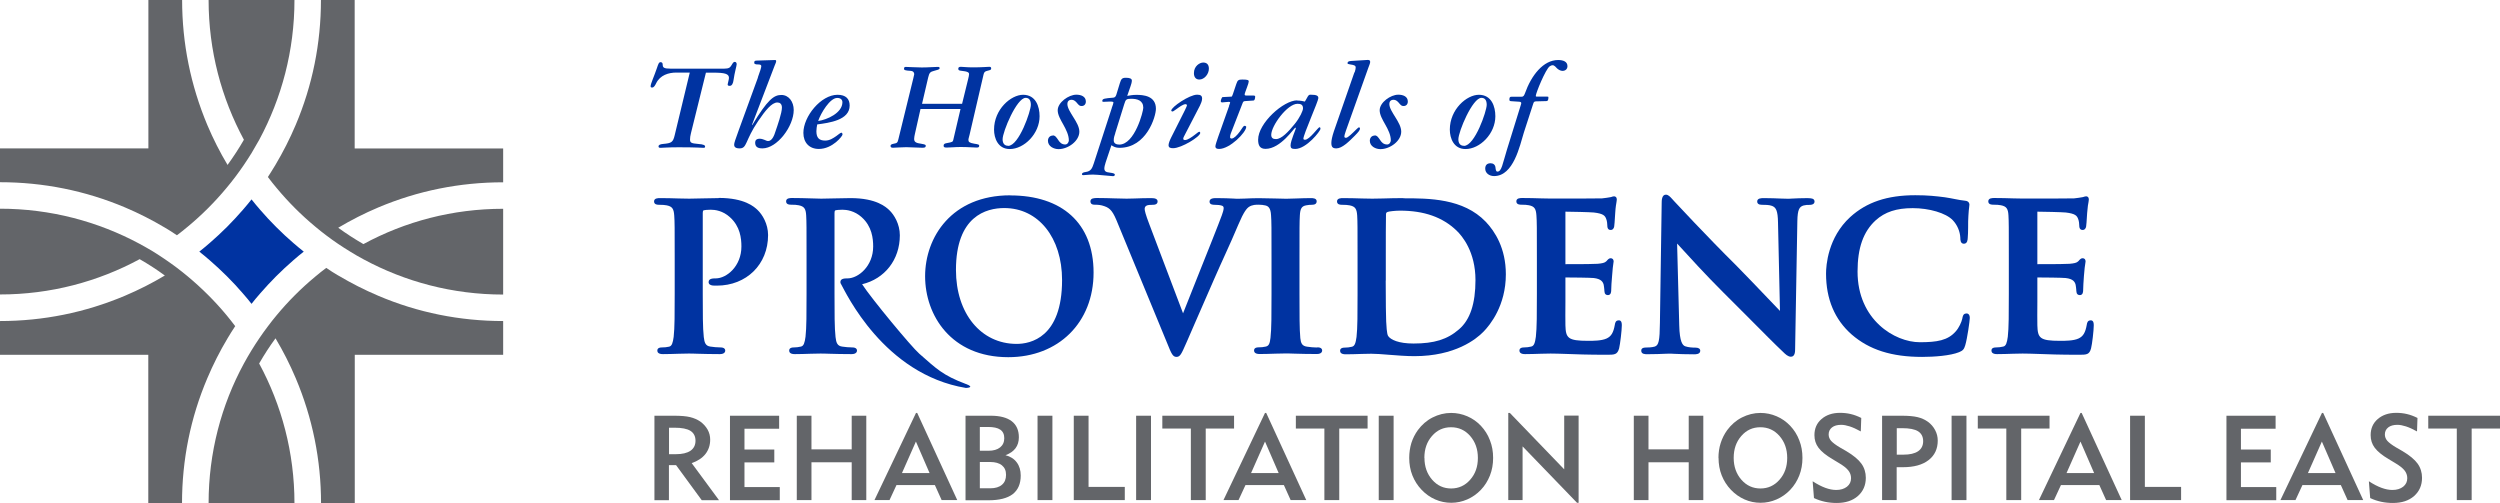 <?xml version="1.0" encoding="UTF-8"?> <svg xmlns="http://www.w3.org/2000/svg" id="b" data-name="Layer 2" viewBox="0 0 269.05 54.15"><defs><style> .d { fill: #636569; } .e { fill: #0033a1; } </style></defs><g id="c" data-name="Layer 1"><g><g><path class="d" d="M38.17,15.97V0h-3.63c0,4.66-.91,9.18-2.72,13.45-.63,1.49-1.36,2.92-2.18,4.3-.26.44-.54.87-.81,1.3.3.4.61.79.93,1.17,1.26,1.52,2.66,2.92,4.18,4.18.38.32.77.63,1.17.93.83.63,1.69,1.21,2.58,1.75.46.29.94.56,1.42.82,4.48,2.42,9.6,3.8,15.04,3.8v-9.23c-5.44,0-10.56,1.37-15.04,3.8-.93-.54-1.84-1.12-2.71-1.76,1.38-.82,2.81-1.55,4.3-2.18,4.26-1.8,8.78-2.71,13.45-2.71v-3.64h-15.97"></path><path class="d" d="M36.4,29.65c-.44-.26-.87-.53-1.29-.82-.4.3-.79.61-1.17.93-1.52,1.26-2.92,2.66-4.18,4.18-.32.38-.63.78-.93,1.18-.63.83-1.21,1.69-1.76,2.58-.28.46-.56.94-.82,1.42-2.43,4.47-3.8,9.6-3.8,15.03h9.24c0-5.43-1.38-10.56-3.8-15.03.54-.94,1.12-1.84,1.76-2.71.82,1.37,1.55,2.81,2.18,4.3,1.8,4.26,2.72,8.78,2.72,13.44h3.63v-15.97h15.97v-3.63c-4.66,0-9.19-.91-13.44-2.72-1.49-.63-2.92-1.36-4.3-2.18"></path><path class="e" d="M26.14,22.58c-.55.63-1.12,1.25-1.72,1.85-.6.6-1.22,1.17-1.85,1.72-.37.32-.74.63-1.12.93.38.3.75.61,1.12.93.63.55,1.25,1.12,1.85,1.72.6.6,1.17,1.21,1.72,1.85.32.36.63.74.93,1.12.3-.38.61-.76.93-1.12.55-.63,1.12-1.25,1.72-1.85.6-.6,1.22-1.17,1.85-1.72.36-.32.74-.63,1.12-.93-.38-.3-.75-.61-1.12-.93-.64-.55-1.25-1.12-1.85-1.72-.6-.6-1.17-1.21-1.72-1.85-.32-.37-.63-.74-.93-1.12-.3.38-.61.75-.93,1.12"></path><path class="d" d="M13.45,22.32c1.49.63,2.92,1.36,4.3,2.18.44.26.87.53,1.29.82.4-.3.79-.61,1.17-.93,1.52-1.26,2.92-2.66,4.18-4.18.32-.38.63-.77.93-1.17.63-.83,1.21-1.69,1.76-2.58.28-.47.55-.94.82-1.42C30.31,10.56,31.69,5.44,31.69,0h-9.24c0,5.44,1.38,10.56,3.8,15.04-.54.94-1.13,1.84-1.76,2.71-.82-1.37-1.55-2.81-2.18-4.3C20.52,9.18,19.6,4.66,19.6,0h-3.63v15.97H0v3.64h0c4.66,0,9.19.91,13.45,2.71"></path><path class="d" d="M25.32,35.11c-.3-.4-.61-.79-.93-1.18-1.26-1.52-2.66-2.91-4.18-4.18-.38-.32-.78-.63-1.17-.93-.83-.62-1.69-1.21-2.58-1.76-.47-.28-.94-.55-1.42-.81C10.56,23.84,5.44,22.46,0,22.46h0v9.23h0c5.44,0,10.56-1.38,15.03-3.8.94.54,1.84,1.12,2.71,1.76-1.37.82-2.81,1.55-4.3,2.18-4.26,1.8-8.78,2.72-13.45,2.72h0v3.63h15.97v15.97h3.63c0-4.66.91-9.18,2.72-13.44.63-1.49,1.36-2.93,2.18-4.3.26-.44.53-.87.81-1.29"></path><path class="e" d="M77.33,21.32c-.52,0-1.11.02-1.67.03-.54.02-1.06.03-1.49.03-.25,0-.65-.01-1.1-.02-.61-.02-1.37-.04-2.04-.04-.21,0-.64,0-.64.36s.4.36.54.36c.33,0,.67.02.82.06.59.12.76.36.81,1.09.05.69.05,1.29.05,4.61v3.83c0,1.99,0,3.71-.11,4.62-.09.65-.19,1-.5,1.06-.25.06-.5.08-.75.08-.42,0-.51.18-.51.34,0,.17.1.38.6.38s1.15-.02,1.73-.04c.43-.01.81-.02,1.02-.02s.55,0,.97.02c.68.02,1.52.04,2.41.04.54,0,.58-.29.58-.38,0-.1-.05-.34-.51-.34-.32,0-.79-.04-1.09-.09-.51-.07-.64-.4-.71-1.03-.11-.93-.11-2.65-.11-4.64v-8.72c0-.17.04-.25.06-.26.15-.05.43-.08.8-.08.45,0,1.3.1,2.07.81,1.1.99,1.23,2.27,1.23,3.15,0,2.13-1.6,3.43-2.76,3.43-.29,0-.77,0-.77.4,0,.28.27.33.39.36.11.02.3.02.49.02,3.2,0,5.52-2.29,5.52-5.44,0-1.2-.61-2.21-1.14-2.71-.34-.32-1.37-1.29-4.17-1.29"></path><path class="e" d="M108.72,21.02c-6.3,0-9.16,4.51-9.16,8.71s2.8,8.71,8.95,8.71c5.41,0,9.18-3.74,9.18-9.1s-3.44-8.31-8.97-8.31M109.41,37.01c-3.84,0-6.53-3.27-6.53-7.96,0-5.79,3.26-6.66,5.2-6.66,3.67,0,6.22,3.18,6.22,7.75,0,6.21-3.42,6.87-4.89,6.87"></path><path class="e" d="M141.76,37.4c-.32,0-.79-.04-1.09-.09-.54-.07-.67-.37-.73-.92-.09-.93-.09-2.62-.09-4.76v-3.83c0-3.32,0-3.92.04-4.61.04-.75.2-1,.67-1.09.25-.05.42-.06.63-.06.34,0,.51-.13.51-.38,0-.34-.45-.34-.62-.34-.46,0-1.06.02-1.59.04-.42.01-.82.03-1.07.03-.29,0-.75-.02-1.23-.03-.57-.02-1.16-.03-1.6-.03-.05,0-.11,0-.17,0-.05,0-.1,0-.14,0-.38,0-.86.02-1.3.04-.32.01-.6.02-.75.02-.09,0-.26,0-.48-.02-.43-.02-1.09-.05-1.81-.05-.29,0-.77,0-.77.38,0,.34.4.34.53.34.34,0,.62.03.82.1.16.05.17.2.17.26,0,.16-.08.46-.19.75-.32.89-1.54,3.94-2.62,6.64-.61,1.53-1.19,2.98-1.56,3.93l-3.64-9.61c-.4-1.04-.49-1.46-.49-1.62,0-.15.05-.25.15-.33.14-.11.48-.12.75-.12.43,0,.49-.23.49-.36,0-.24-.22-.36-.66-.36-.64,0-1.28.02-1.78.04-.36.01-.67.02-.9.02-.34,0-.79-.01-1.26-.03-.59-.02-1.26-.04-1.9-.04-.27,0-.73,0-.73.36,0,.13.05.36.43.36.16,0,.5,0,.81.08.72.2,1.06.4,1.55,1.56l5.49,13.31c.43,1.07.58,1.43.98,1.43s.54-.33,1.03-1.44l.12-.27c.2-.45.49-1.12.86-1.98.53-1.22,1.22-2.8,2.04-4.67.48-1.1.87-1.95,1.21-2.7.49-1.07.9-2,1.41-3.2.58-1.37.89-1.72,1.14-1.89.35-.23.77-.23.98-.23,0,0,0,0,.02,0,0,0,0,0,.01,0,.29,0,.55.03.75.08.29.07.57.24.61,1.07.05.69.05,1.29.05,4.61v3.83c0,2.14,0,3.83-.11,4.73-.07.65-.19.88-.51.95-.25.06-.5.08-.75.08-.42,0-.51.18-.51.34,0,.17.11.38.6.38s1.15-.02,1.73-.04c.43-.01.81-.02,1.02-.02.23,0,.57,0,1,.02.68.02,1.52.04,2.4.04.54,0,.58-.29.58-.38,0-.1-.05-.34-.51-.34"></path><path class="e" d="M151.03,21.32c-.76,0-1.56.02-2.2.04-.47.01-.87.02-1.15.02-.25,0-.64-.01-1.1-.02-.61-.02-1.37-.04-2.04-.04-.21,0-.65,0-.65.36s.4.36.54.36c.33,0,.67.02.82.06.59.12.76.36.81,1.09.04.69.04,1.29.04,4.61v3.84c0,1.99,0,3.71-.11,4.62-.09.65-.19,1-.51,1.06-.25.06-.5.09-.75.09-.42,0-.51.18-.51.34,0,.17.1.38.6.38s1.15-.02,1.73-.04c.43-.01.81-.02,1.02-.02.49,0,1.17.05,1.89.11.88.07,1.88.15,2.76.15,4.38,0,6.65-1.83,7.42-2.62.73-.74,2.42-2.83,2.42-6.19,0-2.81-1.18-4.62-2.16-5.65-2.42-2.53-6.14-2.53-8.86-2.53M149.14,30.2v-2.74c0-1.69,0-3.62.02-4.36,0-.19.04-.23.17-.29.12-.06.85-.14,1.34-.14,2.59,0,4.58.7,6.08,2.14.61.58,2.04,2.28,2.04,5.33,0,2.54-.58,4.28-1.77,5.3-1.25,1.09-2.67,1.53-4.9,1.53-1.61,0-2.46-.41-2.73-.81-.15-.21-.19-1.23-.21-1.57-.02-.4-.05-2.08-.05-4.4"></path><path class="e" d="M174.19,34.48c-.32,0-.37.28-.4.46-.15.86-.39,1.26-.89,1.49-.54.25-1.44.25-1.98.25-2.2,0-2.41-.3-2.45-1.67-.02-.45,0-1.57,0-2.48,0-.36,0-.68,0-.9v-1.72s0-.04,0-.05c.64,0,2.66.02,3.04.06.81.09,1,.42,1.08.73.04.19.05.39.07.56,0,.07,0,.14.02.19,0,.22.14.36.36.36.36,0,.36-.41.36-.58,0-.15.04-1.02.09-1.45.05-.77.11-1.17.14-1.38.02-.1.03-.16.03-.22,0-.21-.13-.34-.32-.34-.18,0-.29.13-.44.3l-.03.03c-.16.17-.47.23-.94.27-.31.03-1.52.04-3.36.04h-.1s0-.04,0-.08v-5.51s0-.05,0-.06c.51,0,2.71.05,3.06.09,1.04.12,1.2.35,1.33.69.09.22.12.56.12.72,0,.39.19.47.36.47.14,0,.32-.06.38-.38.03-.18.06-.64.08-1,.01-.2.02-.37.03-.45.04-.67.11-.99.14-1.19.02-.1.03-.17.03-.24,0-.33-.21-.36-.3-.36s-.18.03-.26.06c-.04.01-.08.03-.12.03-.19.05-.61.09-.91.13-.37.02-3.93.02-5.44.02-.25,0-.64-.01-1.1-.02-.61-.02-1.37-.04-2.04-.04-.21,0-.64,0-.64.36s.4.36.53.36c.33,0,.67.02.82.06.59.12.76.36.81,1.09.05.69.05,1.29.05,4.61v3.83c0,2,0,3.72-.11,4.62-.09.65-.19,1-.51,1.06-.25.06-.5.09-.75.09-.42,0-.51.18-.51.34,0,.17.11.38.6.38s1.15-.02,1.73-.04c.43-.01.81-.02,1.02-.02.49,0,1,.02,1.65.04,1.05.04,2.36.09,4.39.09.84,0,1.15,0,1.34-.69.11-.45.29-1.95.29-2.46,0-.21,0-.56-.34-.56"></path><path class="e" d="M194.61,21.32c-.73,0-1.34.03-1.74.05-.18,0-.32.02-.39.02-.18,0-.44-.01-.77-.02-.52-.02-1.17-.05-1.87-.05-.27,0-.73,0-.73.36,0,.24.17.36.51.36.28,0,.8,0,1.09.12.42.17.62.49.64,1.81l.21,9.49c-.27-.28-.78-.81-1.38-1.44-1.06-1.11-2.38-2.49-3.23-3.35-3.31-3.28-6.72-6.96-6.75-6.99-.07-.08-.14-.15-.2-.22-.27-.3-.46-.51-.72-.51-.45,0-.45.66-.45.9l-.19,12.9c-.02,1.94-.13,2.41-.56,2.55-.31.09-.72.1-.94.1-.43,0-.51.18-.51.34,0,.38.42.38.64.38.8,0,1.55-.03,1.99-.05.18,0,.31-.01.36-.01.14,0,.34,0,.6.02.5.02,1.18.05,2.1.05.18,0,.66,0,.66-.38,0-.22-.18-.34-.53-.34-.31,0-.72-.02-1.08-.14-.28-.1-.61-.44-.65-2.27l-.23-8.79c.07.08.15.17.25.27.92,1.01,2.82,3.1,4.71,4.98.92.91,1.92,1.92,2.89,2.89,1.4,1.41,2.72,2.74,3.54,3.51.27.27.55.53.86.53.45,0,.45-.59.45-.83l.24-13.75c.02-1.29.23-1.57.68-1.7.24-.06.4-.06.62-.06.48,0,.55-.23.55-.36,0-.36-.43-.36-.66-.36"></path><path class="e" d="M211.62,33.74c-.34,0-.39.28-.44.56-.08.37-.36.98-.7,1.36-.85.98-2.02,1.17-3.87,1.17-2.7,0-6.7-2.41-6.7-7.6,0-2.55.62-4.3,1.95-5.52,1-.9,2.23-1.31,3.99-1.31s3.57.52,4.31,1.3c.48.5.78,1.21.81,1.89,0,.19,0,.64.38.64s.41-.41.42-.65c.03-.23.03-.66.04-1.12,0-.44,0-.9.03-1.24.02-.46.06-.73.08-.91.02-.13.03-.22.03-.29,0-.09-.04-.39-.48-.42-.33-.03-.68-.1-1.05-.17-.35-.07-.72-.14-1.12-.2-.95-.12-1.79-.22-3.18-.22-3.02,0-5.24.75-7,2.35-2.41,2.21-2.6,5.22-2.6,6.09,0,2.74.93,4.94,2.76,6.55,1.9,1.65,4.31,2.41,7.58,2.41,1.31,0,3.04-.13,3.98-.51.41-.17.53-.31.66-.74.22-.73.49-2.65.49-2.94,0-.44-.25-.49-.36-.49"></path><path class="e" d="M224.98,34.48c-.32,0-.37.28-.4.46-.15.86-.39,1.26-.89,1.49-.53.25-1.44.25-1.98.25-2.2,0-2.41-.3-2.45-1.67-.02-.45,0-1.57,0-2.48,0-.36,0-.68,0-.9v-1.72s0-.04,0-.05c.64,0,2.66.02,3.04.06.82.09,1,.42,1.08.73.04.19.05.39.07.56,0,.07,0,.14.02.19,0,.22.14.36.36.36.36,0,.36-.41.36-.58,0-.15.04-1.02.08-1.45.05-.77.12-1.17.15-1.38.02-.1.03-.16.03-.22,0-.21-.12-.34-.32-.34-.18,0-.29.13-.44.3l-.03.03c-.16.17-.46.23-.94.27-.31.03-1.52.04-3.36.04h-.1s0-.04,0-.08v-5.51s0-.05,0-.06c.51,0,2.72.05,3.06.09,1.03.12,1.2.35,1.33.69.09.22.12.56.12.72,0,.39.2.47.36.47.14,0,.32-.06.38-.38.03-.18.06-.64.08-1,.01-.2.02-.37.03-.45.05-.67.11-.99.15-1.19.02-.1.03-.17.03-.24,0-.33-.2-.36-.29-.36-.09,0-.19.03-.27.06-.04.01-.08.03-.12.03-.19.05-.61.09-.91.13-.37.02-3.93.02-5.44.02-.26,0-.65-.01-1.1-.02-.61-.02-1.37-.04-2.04-.04-.21,0-.65,0-.65.36s.4.36.54.36c.33,0,.67.02.82.06.59.12.77.36.81,1.09.04.69.04,1.29.04,4.61v3.83c0,2,0,3.72-.11,4.62-.09.65-.19,1-.5,1.06-.25.06-.5.09-.75.09-.43,0-.51.18-.51.34,0,.17.1.38.6.38s1.15-.02,1.73-.04c.43-.01.8-.02,1.02-.02.49,0,1,.02,1.65.04,1.05.04,2.36.09,4.39.09.84,0,1.15,0,1.33-.69.12-.45.29-1.95.29-2.46,0-.21,0-.56-.34-.56"></path><path class="e" d="M103.96,41.33c-2.55-.96-3.2-1.67-5.03-3.27-.85-.74-5.15-5.93-6.15-7.47,2.42-.58,4.06-2.62,4.06-5.27,0-1.2-.61-2.21-1.14-2.71-.34-.32-1.37-1.29-4.16-1.29-.52,0-1.11.02-1.67.03-.54.02-1.05.03-1.49.03-.25,0-.65-.01-1.1-.03-.61-.02-1.37-.04-2.04-.04-.21,0-.64,0-.64.36s.4.36.53.36c.34,0,.67.02.82.06.59.12.77.36.81,1.09.04.69.04,1.29.04,4.61v3.83c0,1.99,0,3.71-.11,4.62-.09.65-.19,1-.5,1.06-.25.06-.5.09-.75.09-.42,0-.51.18-.51.34,0,.17.1.38.6.38s1.15-.02,1.72-.04c.43-.01.81-.02,1.02-.02s.55,0,.97.02c.68.02,1.52.04,2.41.04.53,0,.58-.29.58-.38,0-.1-.05-.34-.51-.34-.32,0-.79-.04-1.09-.09-.51-.07-.64-.4-.71-1.03-.11-.93-.11-2.65-.11-4.64v-8.72c0-.17.04-.25.06-.26.15-.05.43-.08.8-.08.44,0,1.3.11,2.07.81,1.1.99,1.23,2.27,1.23,3.15,0,2.12-1.61,3.43-2.76,3.43-.29,0-.77,0-.77.4,0,.09.03.15.07.21.5.88,4.59,9.72,13.44,11.18,0,0,1.06-.03,0-.43"></path><path class="e" d="M74.23,7.81h-1.45c-.82,0-1.74.27-2.17,1.16-.1.2-.23.45-.42.45-.13,0-.17-.03-.17-.14,0-.28.37-1.04.68-1.96.14-.41.2-.63.39-.63.16,0,.23.1.23.28,0,.31.14.42.87.42h5.73c.55,0,.65-.14.77-.32.15-.23.21-.41.39-.41.11,0,.2.09.2.25,0,.18-.22.86-.34,1.72-.04.32-.16.61-.4.61-.17,0-.23-.04-.23-.16,0-.08.14-.53.14-.7,0-.44-.46-.56-1.68-.56h-.8l-1.61,6.51c-.07.28-.1.49-.1.69,0,.34.14.41.86.47.61.04.76.15.76.27,0,.1-.04.15-.14.15-.2,0-.77-.06-2.69-.06-1.21,0-1.72.06-1.97.06-.14,0-.21-.04-.21-.15,0-.17.18-.24.5-.27.9-.08,1.06-.18,1.24-.94l1.62-6.73"></path><path class="e" d="M81.56,8.33c.23-.61.37-1.07.37-1.21,0-.11-.08-.18-.27-.18-.42,0-.49-.06-.49-.21s.07-.21.28-.21l1.95-.06c.1,0,.13.03.13.13s-.07.25-.17.49l-2.43,6.35.03.03c1.65-2.75,2.33-3.24,3.13-3.24s1.33.73,1.33,1.62c0,1.75-1.78,4.13-3.37,4.13-.51,0-.78-.17-.78-.62,0-.22.11-.42.49-.42.2,0,.37.07.51.12.14.06.27.13.4.13.44,0,.68-.69.77-.99.24-.7.71-2.03.71-2.61,0-.41-.23-.55-.49-.55-.61,0-1.3.87-2.06,1.99-1.45,2.13-1.18,2.95-2,2.95-.45,0-.59-.16-.59-.4,0-.2.11-.49.49-1.55l2.07-5.68"></path><path class="e" d="M90.13,10.2c.9,0,1.31.44,1.31,1.16,0,1.58-2.21,1.86-3.49,2.03-.04.21-.09.47-.09.73,0,.72.3,1.01.95,1.01.49,0,.87-.27,1.18-.48.21-.14.45-.37.56-.37.06,0,.12.06.12.21,0,.14-1.06,1.54-2.55,1.54-1.02,0-1.66-.68-1.66-1.73,0-1.76,1.88-4.1,3.68-4.1M90.66,11c0-.25-.17-.46-.56-.46-.78,0-1.75,1.61-2.05,2.48.93-.12,2.61-.86,2.61-2.02"></path><path class="e" d="M99.06,11.75l-.61,2.72c-.03.14-.07.34-.07.49,0,.38.31.44.76.51.18.03.49.07.49.2,0,.18-.07.23-.37.23-.58,0-1.16-.06-1.73-.06s-1.13.06-1.42.06c-.2,0-.27-.06-.27-.2,0-.13.1-.18.33-.23.37-.07.42-.1.51-.47l1.61-6.57c.07-.3.1-.41.1-.45,0-.2-.15-.34-.35-.35-.69-.04-.75-.1-.75-.23,0-.15.07-.2.18-.2.38,0,1.03.06,1.73.06s1.33-.06,1.71-.06c.18,0,.21.03.21.15,0,.14-.27.18-.58.27-.42.11-.52.18-.65.72l-.66,2.83h4.31l.65-2.65c.06-.25.1-.41.1-.54,0-.17-.1-.29-.89-.37-.17-.02-.27-.06-.27-.2,0-.15.07-.22.28-.22.3,0,.52.06,1.33.06.91,0,1.57-.06,1.72-.06s.21.04.21.18c0,.13-.07.17-.38.24-.33.07-.38.18-.44.41l-1.5,6.46c-.07.31-.13.44-.13.58,0,.2.11.32.61.4.48.07.55.11.55.21,0,.14-.04.21-.27.21-.3,0-.93-.06-1.73-.06-.61,0-1.07.06-1.49.06-.25,0-.34-.04-.34-.2,0-.18.11-.24.35-.28.58-.1.65-.14.69-.34l.78-3.33h-4.32"></path><path class="e" d="M110.1,10.2c1.38,0,1.78,1.27,1.78,2.31,0,1.88-1.66,3.53-3.21,3.53-1.27,0-1.69-1.17-1.69-2.09,0-2.19,1.82-3.75,3.13-3.75M108.49,15.7c1.17,0,2.45-3.74,2.45-4.42,0-.48-.18-.75-.56-.75-.96,0-2.48,3.64-2.48,4.46,0,.38.16.7.59.7"></path><path class="e" d="M113.3,14.57c.27,0,.41.24.61.53.14.21.34.45.73.45.27,0,.39-.3.39-.44,0-.58-.3-1.16-.59-1.69-.31-.55-.61-1.07-.61-1.55,0-.85,1.19-1.68,2-1.68.52,0,1.03.19,1.03.74,0,.28-.17.48-.45.48-.2,0-.27-.06-.44-.25-.2-.24-.35-.42-.66-.42-.28,0-.44.18-.44.44,0,.44.34.93.65,1.44.31.5.64,1.03.64,1.55,0,1-1.2,1.88-2.24,1.88-.51,0-1.14-.3-1.14-.9,0-.31.2-.56.52-.56"></path><path class="e" d="M119.65,11.61c.1-.28.18-.49.18-.58,0-.07-.11-.1-.37-.1s-.65.03-.73.03c-.07,0-.1-.03-.1-.1,0-.25.26-.27,1.19-.35.15-.02.25-.1.32-.32l.38-1.24c.14-.44.22-.58.65-.58s.64.1.64.3c0,.17-.06.38-.13.58l-.37,1.07c.27-.04.54-.11.99-.11.73,0,2.1.09,2.1,1.5,0,.82-1,4.2-3.92,4.2-.42,0-.64-.13-.87-.28l-.62,1.85c-.08.27-.14.47-.14.67s.1.33.31.38c.21.06.82.07.82.26,0,.11-.08.17-.2.17-.16,0-1.68-.17-2.13-.17-.52,0-.84.06-1.06.06-.11,0-.15-.04-.15-.1,0-.14.14-.2.41-.24.56-.08.69-.39.87-.94l1.93-5.94M120.03,14.32c-.1.31-.17.49-.17.8s.27.44.59.44c1.68,0,2.59-3.58,2.59-3.96,0-.79-.64-.97-1.3-.97-.55,0-.59.08-.75.58l-.97,3.12Z"></path><path class="e" d="M127.54,11.81c.1-.2.2-.42.2-.47,0-.06-.06-.13-.14-.13-.29,0-.72.34-.96.51-.32.23-.4.28-.46.28-.06,0-.13-.04-.13-.1,0-.38,1.96-1.71,2.78-1.71.38,0,.54.11.54.42,0,.24-.12.52-.23.75l-1.62,3.13c-.07.14-.18.33-.18.42,0,.11.04.16.2.16.27,0,.72-.31,1.08-.59.25-.2.38-.3.45-.3s.1.07.1.13c0,.39-2.02,1.64-2.92,1.64-.32,0-.49-.07-.49-.33,0-.17.11-.48.27-.8l1.52-3.02M129.49,6.73c.35,0,.61.18.61.66,0,.58-.48,1.17-1.03,1.17-.3,0-.58-.18-.58-.69,0-.76.62-1.14,1-1.14"></path><path class="e" d="M132.26,11.41c.07-.18.13-.34.13-.38,0-.03-.04-.07-.14-.07-.16,0-.57.06-.71.06-.1,0-.16-.03-.16-.14,0-.09.11-.43.2-.43l.94-.05c.07,0,.08-.06.16-.26l.37-1.1c.14-.42.24-.48.65-.48.62,0,.69.07.69.21,0,.1-.08.34-.18.61l-.18.49c-.04.13-.08.23-.08.28,0,.09.03.13.16.13h.69c.23,0,.28.03.28.1,0,.2-.04.42-.18.44l-.9.06c-.16.01-.21.05-.28.24l-1.26,3.24c-.06.14-.08.28-.08.42,0,.09.1.13.17.13.24,0,.58-.34.88-.75.28-.38.37-.62.52-.62.09,0,.17.07.17.11,0,.59-1.76,2.38-2.92,2.38-.31,0-.4-.11-.4-.28,0-.14.16-.61.3-1.02l1.18-3.33"></path><path class="e" d="M139.6,10.82c.35,0,.59.06.83.11.3-.47.34-.74.59-.74.72,0,.86.13.86.37,0,.33-1.61,3.92-1.61,4.37,0,.07.07.11.17.11.51,0,1.41-1.35,1.57-1.35.07,0,.1.07.1.17,0,.24-1.52,2.17-2.72,2.17-.39,0-.5-.1-.5-.37,0-.52.57-1.72.57-1.88,0-.03-.03-.04-.06-.04-.11,0-1.57,2.28-3.2,2.28-.62,0-.8-.38-.8-.99,0-1.78,2.73-4.23,4.2-4.23M137.31,14.97c.62,0,1.35-.8,2.02-1.62.58-.72.9-1.44.9-1.69,0-.4-.24-.49-.59-.49-1.1,0-2.83,2.37-2.83,3.34,0,.35.2.46.51.46"></path><path class="e" d="M145.79,7.78c.07-.21.11-.41.11-.51,0-.18-.08-.27-.61-.34-.21-.03-.27-.06-.27-.13,0-.15.1-.22.39-.24l1.78-.11c.13,0,.27.02.27.21,0,.14-.13.44-.21.66l-1.92,5.39c-.41,1.14-.65,1.8-.65,1.95,0,.12.03.17.18.17.2,0,.72-.52,1.07-.87.21-.21.28-.25.32-.25.07,0,.11.04.11.13,0,.15-.13.34-.58.79-.61.61-1.34,1.34-1.96,1.34-.38,0-.54-.13-.54-.59,0-.27.09-.7.27-1.24l2.21-6.35"></path><path class="e" d="M147.94,14.57c.27,0,.41.24.61.53.14.21.34.45.74.45.27,0,.39-.3.39-.44,0-.58-.29-1.16-.59-1.69-.31-.55-.61-1.07-.61-1.55,0-.85,1.18-1.68,2-1.68.52,0,1.03.19,1.03.74,0,.28-.17.48-.45.48-.2,0-.27-.06-.44-.25-.2-.24-.35-.42-.66-.42-.28,0-.44.18-.44.44,0,.44.34.93.65,1.44.31.5.63,1.03.63,1.55,0,1-1.2,1.88-2.24,1.88-.51,0-1.14-.3-1.14-.9,0-.31.2-.56.52-.56"></path><path class="e" d="M159.15,10.2c1.38,0,1.78,1.27,1.78,2.31,0,1.88-1.66,3.53-3.21,3.53-1.27,0-1.69-1.17-1.69-2.09,0-2.19,1.82-3.75,3.13-3.75M157.55,15.7c1.17,0,2.45-3.74,2.45-4.42,0-.48-.18-.75-.57-.75-.96,0-2.48,3.64-2.48,4.46,0,.38.16.7.59.7"></path><path class="e" d="M166.54,10.4c.07,0,.1.01.1.08,0,.27-.06.4-.21.4l-1.13.03c-.18.01-.24.05-.31.3l-.99,3.05c-.44,1.41-1.1,4.69-3.21,4.69-.49,0-.95-.3-.95-.8,0-.35.17-.58.58-.58.28,0,.49.16.52.44.03.27.06.46.21.46.46,0,.55-.82,1.03-2.37.51-1.63,1.04-3.33,1.4-4.51.07-.24.14-.42.14-.49s-.06-.14-.2-.15l-.9-.06c-.14-.01-.18-.06-.18-.16,0-.27.06-.32.26-.32h1.05c.23,0,.28-.16.36-.35.69-1.95,1.98-3.6,3.58-3.6.54,0,1,.17,1,.66,0,.33-.24.51-.54.51-.2,0-.45-.14-.58-.27-.11-.11-.28-.34-.48-.34-.09,0-.17.03-.3.11-.45.3-1.51,2.9-1.51,3.2,0,.04.04.07.09.07h1.17"></path></g><g><path class="d" d="M70.43,53.82v-9.08h2.1c.75,0,1.33.05,1.74.15.41.1.78.26,1.1.48.33.24.59.53.78.86.19.34.28.7.28,1.08,0,.6-.17,1.11-.51,1.55-.34.43-.84.76-1.48.98l2.94,3.99h-1.86l-2.76-3.77h-.77v3.77h-1.57ZM72,48.88h.73c.69,0,1.21-.12,1.58-.37.36-.25.54-.61.54-1.08s-.18-.83-.54-1.06c-.36-.23-.94-.34-1.72-.34h-.59v2.85Z"></path><path class="d" d="M78.56,53.82v-9.08h5.29v1.4h-3.73v2.24h3.21v1.38h-3.21v2.66h3.8v1.41h-5.35Z"></path><path class="d" d="M85.75,53.82v-9.08h1.58v3.62h4.33v-3.62h1.57v9.08h-1.57v-4.07h-4.33v4.07h-1.58Z"></path><path class="d" d="M95.73,53.82h-1.62l4.47-9.38h.13l4.31,9.38h-1.68l-.73-1.62h-4.13l-.75,1.62ZM97.06,50.91h2.98l-1.47-3.39-1.5,3.39Z"></path><path class="d" d="M103.91,53.82v-9.08h2.71c1,0,1.75.2,2.26.59.51.39.77.97.77,1.73,0,.46-.12.86-.36,1.18-.24.32-.6.57-1.08.75.52.13.93.39,1.21.77.29.38.43.86.43,1.42,0,.89-.29,1.55-.86,2-.58.44-1.45.66-2.61.66h-2.46ZM105.45,48.51h.93c.53,0,.95-.12,1.25-.36.3-.24.45-.57.45-.99s-.14-.72-.43-.92-.73-.29-1.33-.29h-.87v2.56ZM105.45,52.55h1.13c.54,0,.96-.13,1.25-.38.3-.25.44-.61.44-1.07s-.15-.78-.44-1.02c-.29-.24-.72-.36-1.27-.36h-1.11v2.83Z"></path><path class="d" d="M111.66,53.82v-9.08h1.6v9.08h-1.6Z"></path><path class="d" d="M115.56,53.82v-9.08h1.59v7.66h3.9v1.42h-5.49Z"></path><path class="d" d="M122.27,53.82v-9.08h1.6v9.08h-1.6Z"></path><path class="d" d="M129.76,46.12v7.7h-1.6v-7.7h-3.07v-1.38h7.72v1.38h-3.05Z"></path><path class="d" d="M133.29,53.82h-1.62l4.47-9.38h.13l4.31,9.38h-1.68l-.73-1.62h-4.13l-.75,1.62ZM134.63,50.91h2.98l-1.47-3.39-1.5,3.39Z"></path><path class="d" d="M144.13,46.12v7.7h-1.6v-7.7h-3.07v-1.38h7.72v1.38h-3.05Z"></path><path class="d" d="M148.38,53.82v-9.08h1.6v9.08h-1.6Z"></path><path class="d" d="M151.66,49.28c0-.56.08-1.1.23-1.6.16-.5.39-.96.7-1.39.43-.58.95-1.04,1.58-1.36.63-.32,1.3-.49,2-.49.6,0,1.18.12,1.74.36.56.24,1.04.58,1.46,1.02.43.46.76.98.98,1.57.23.58.34,1.21.34,1.89s-.11,1.3-.34,1.89c-.23.58-.55,1.1-.98,1.55-.43.45-.92.79-1.47,1.03-.55.24-1.13.36-1.72.36s-1.18-.12-1.72-.36c-.55-.24-1.03-.58-1.46-1.03-.44-.46-.77-.98-1-1.56s-.34-1.21-.34-1.89ZM153.3,49.28c0,.94.28,1.72.83,2.35.55.63,1.23.94,2.04.94s1.5-.31,2.05-.94c.56-.63.83-1.41.83-2.35s-.28-1.73-.83-2.36c-.55-.63-1.24-.94-2.06-.94s-1.5.31-2.05.94-.82,1.41-.82,2.36Z"></path><path class="d" d="M162.32,53.82v-9.38h.17l5.85,6.07v-5.78h1.55v9.38h-.17l-5.86-6.07v5.78h-1.54Z"></path><path class="d" d="M175.83,53.82v-9.08h1.58v3.62h4.33v-3.62h1.57v9.08h-1.57v-4.07h-4.33v4.07h-1.58Z"></path><path class="d" d="M184.94,49.28c0-.56.08-1.1.24-1.6.16-.5.39-.96.7-1.39.43-.58.95-1.04,1.58-1.36.63-.32,1.3-.49,2-.49.6,0,1.18.12,1.74.36.56.24,1.04.58,1.46,1.02.43.46.76.98.98,1.57.23.58.34,1.21.34,1.89s-.11,1.3-.34,1.89c-.23.58-.55,1.1-.98,1.55-.43.45-.92.79-1.47,1.03-.55.24-1.13.36-1.72.36s-1.18-.12-1.72-.36-1.03-.58-1.46-1.03c-.44-.46-.77-.98-1-1.56-.23-.58-.34-1.21-.34-1.89ZM186.58,49.28c0,.94.28,1.72.83,2.35.55.63,1.24.94,2.05.94s1.5-.31,2.05-.94c.56-.63.83-1.41.83-2.35s-.28-1.73-.83-2.36-1.24-.94-2.06-.94-1.5.31-2.05.94-.82,1.41-.82,2.36Z"></path><path class="d" d="M195.09,51.8c.49.32.94.55,1.35.7.41.15.8.23,1.17.23.48,0,.86-.12,1.16-.35.3-.24.44-.54.44-.92,0-.31-.1-.59-.3-.84-.2-.25-.54-.52-1.04-.81l-.68-.41c-.69-.41-1.18-.81-1.48-1.21s-.44-.85-.44-1.36c0-.71.25-1.29.76-1.73.51-.44,1.17-.67,1.99-.67.4,0,.78.04,1.16.13s.75.23,1.13.42l-.05,1.45c-.45-.25-.85-.43-1.19-.54-.34-.11-.65-.17-.92-.17-.42,0-.75.09-.99.28-.24.19-.36.44-.36.76,0,.25.09.48.26.68.18.2.5.45.98.73l.66.38c.76.45,1.3.9,1.62,1.34.32.44.48.96.48,1.53,0,.81-.29,1.46-.85,1.96-.57.5-1.33.75-2.28.75-.43,0-.86-.04-1.27-.13-.41-.09-.81-.22-1.18-.4l-.14-1.79Z"></path><path class="d" d="M202.55,53.82v-9.08h2.1c.72,0,1.29.05,1.71.15.42.1.8.27,1.12.5.33.24.59.54.78.9.19.36.28.73.28,1.13,0,.89-.33,1.59-.99,2.1-.66.51-1.58.76-2.75.76h-.68v3.54h-1.58ZM204.13,48.93h.72c.69,0,1.21-.12,1.58-.37.36-.25.54-.61.54-1.08s-.18-.83-.54-1.06-.94-.34-1.72-.34h-.58v2.85Z"></path><path class="d" d="M210.03,53.82v-9.08h1.6v9.08h-1.6Z"></path><path class="d" d="M217.52,46.12v7.7h-1.6v-7.7h-3.07v-1.38h7.72v1.38h-3.05Z"></path><path class="d" d="M221.05,53.82h-1.62l4.47-9.38h.13l4.31,9.38h-1.68l-.73-1.62h-4.13l-.75,1.62ZM222.39,50.91h2.98l-1.47-3.39-1.5,3.39Z"></path><path class="d" d="M229.24,53.82v-9.08h1.59v7.66h3.9v1.42h-5.49Z"></path><path class="d" d="M239.61,53.82v-9.08h5.29v1.4h-3.73v2.24h3.21v1.38h-3.21v2.66h3.8v1.41h-5.35Z"></path><path class="d" d="M247.04,53.82h-1.62l4.47-9.38h.13l4.31,9.38h-1.68l-.73-1.62h-4.13l-.75,1.62ZM248.37,50.91h2.98l-1.47-3.39-1.5,3.39Z"></path><path class="d" d="M254.95,51.8c.49.32.94.55,1.35.7.41.15.8.23,1.17.23.48,0,.86-.12,1.16-.35.3-.24.44-.54.44-.92,0-.31-.1-.59-.3-.84-.2-.25-.54-.52-1.04-.81l-.68-.41c-.69-.41-1.18-.81-1.48-1.21s-.44-.85-.44-1.36c0-.71.25-1.29.76-1.73.51-.44,1.17-.67,1.99-.67.4,0,.78.04,1.16.13s.75.23,1.13.42l-.05,1.45c-.45-.25-.85-.43-1.19-.54-.34-.11-.65-.17-.92-.17-.42,0-.75.09-.99.28-.24.19-.36.44-.36.76,0,.25.09.48.26.68.18.2.5.45.98.73l.66.38c.76.45,1.3.9,1.62,1.34.32.44.48.96.48,1.53,0,.81-.29,1.46-.85,1.96-.57.5-1.33.75-2.28.75-.43,0-.86-.04-1.27-.13-.41-.09-.81-.22-1.18-.4l-.14-1.79Z"></path><path class="d" d="M266,46.12v7.7h-1.6v-7.7h-3.07v-1.38h7.72v1.38h-3.05Z"></path></g></g></g></svg> 